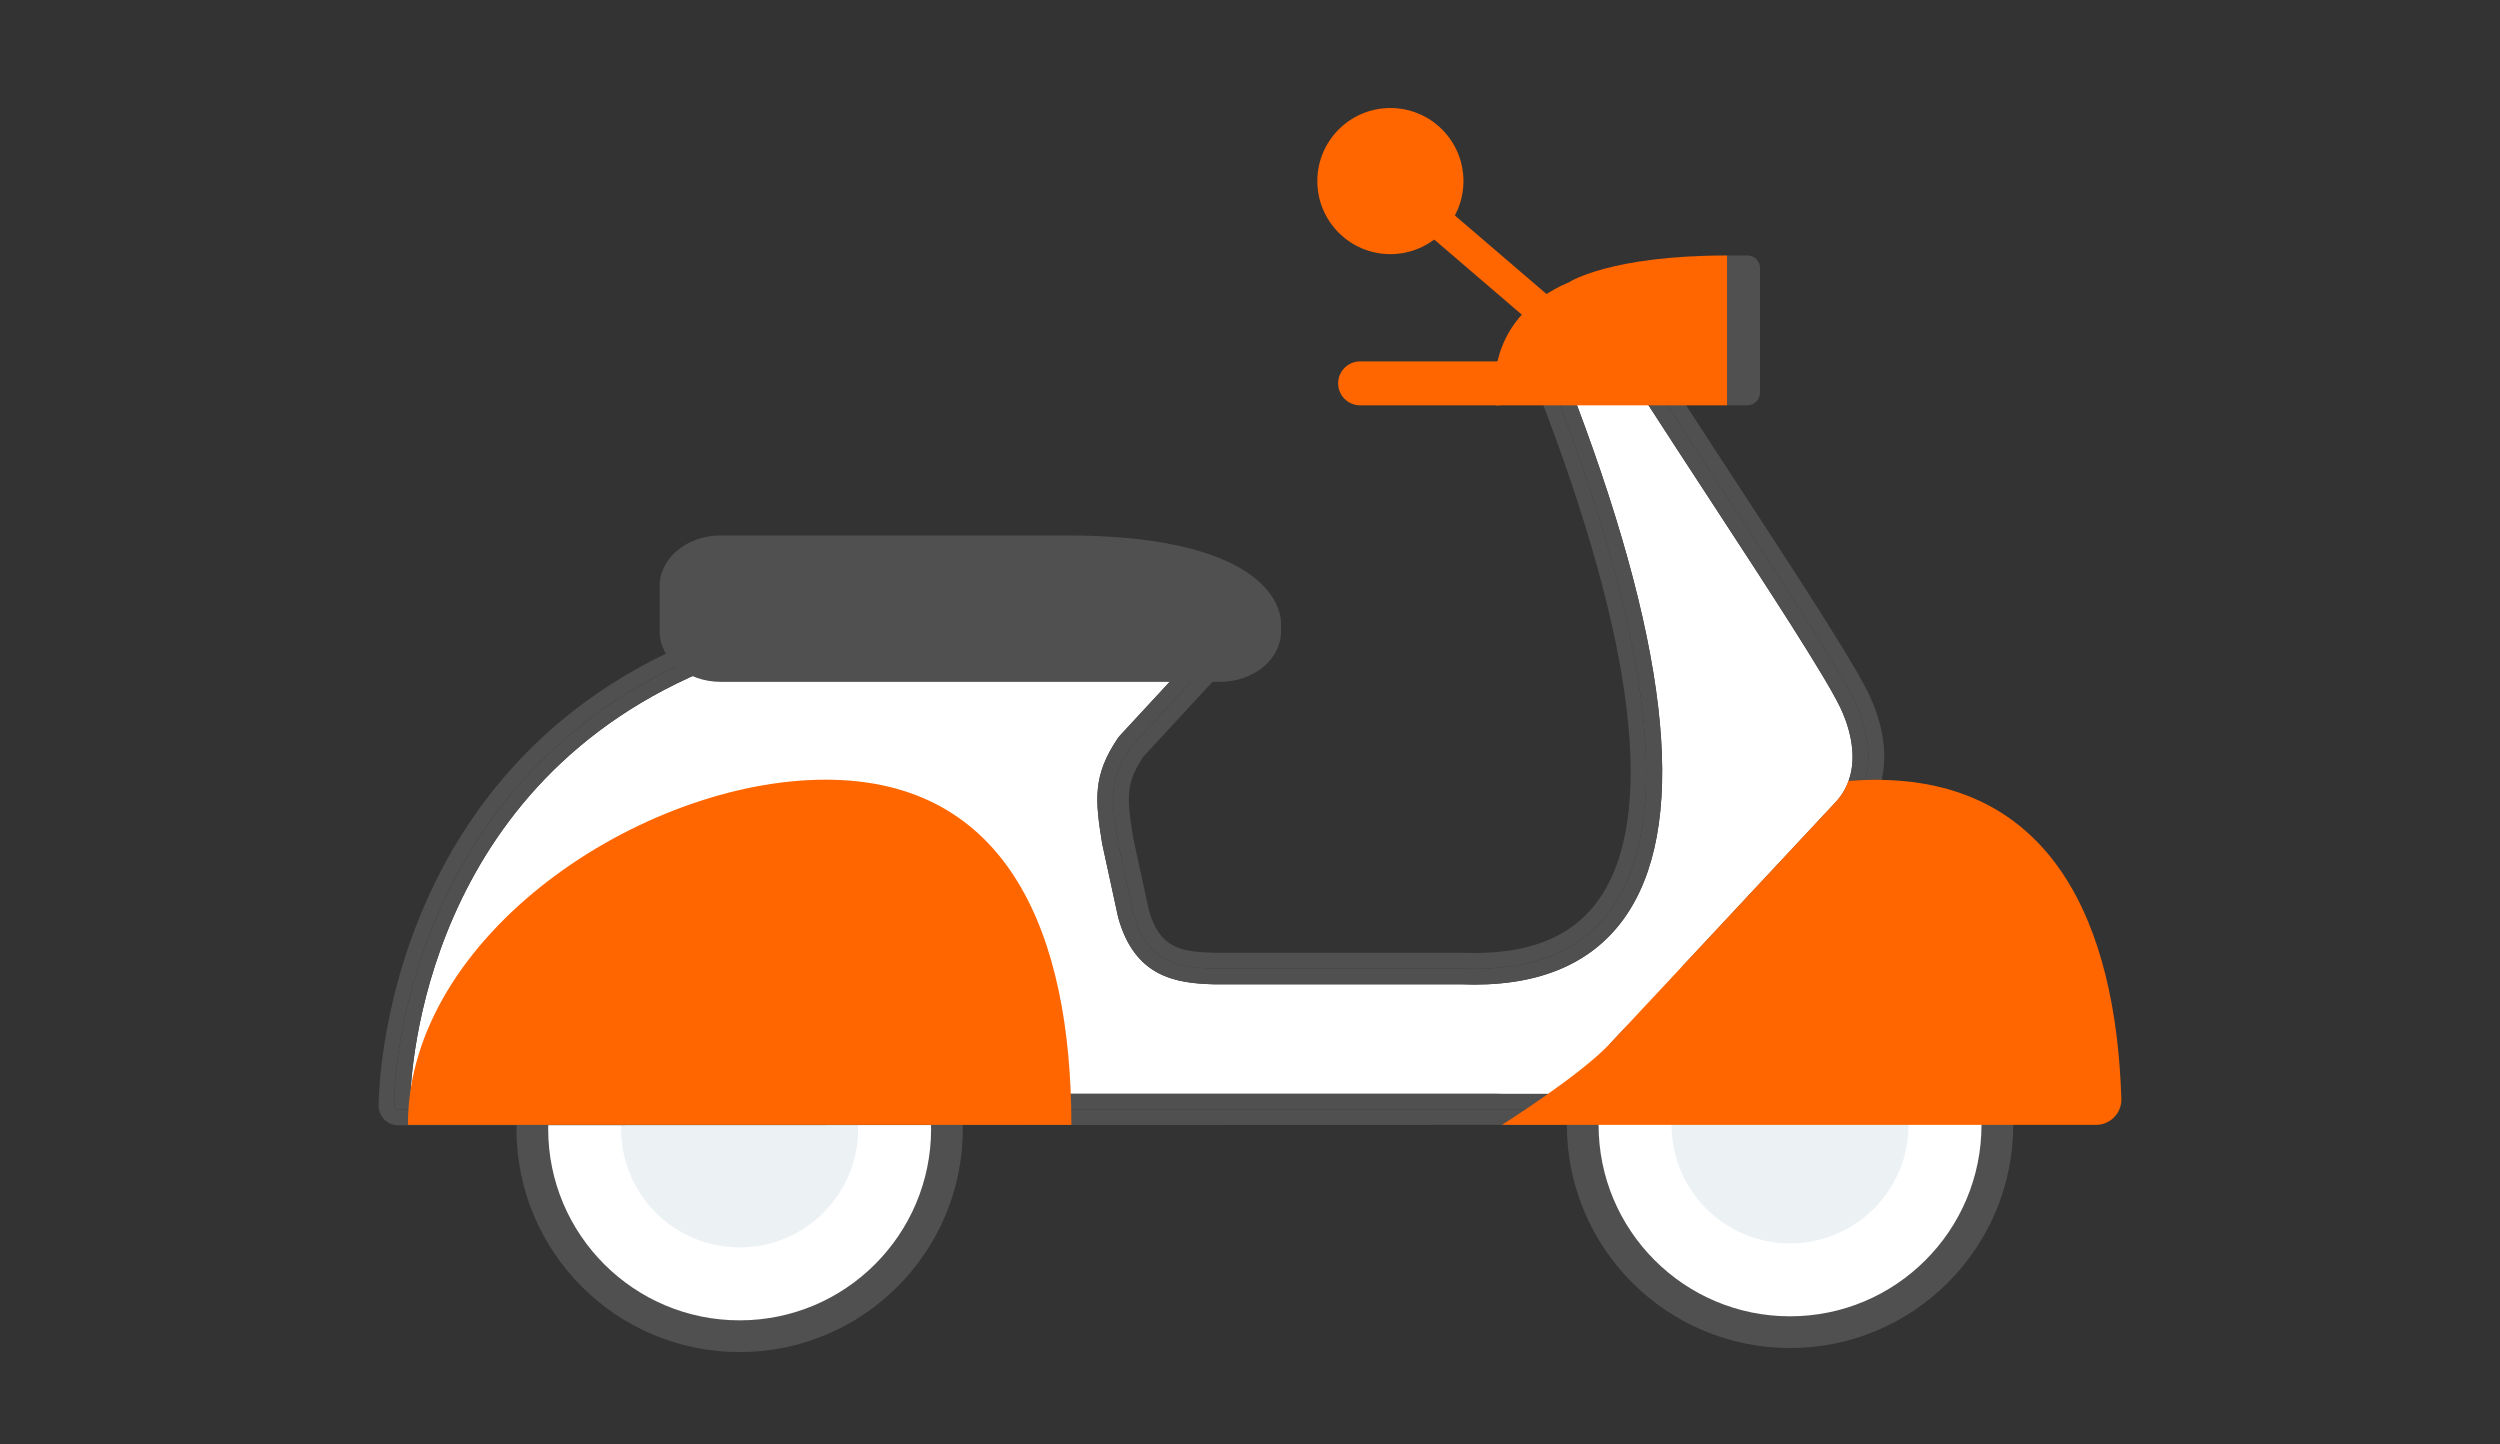 <?xml version="1.0" encoding="UTF-8"?>
<svg id="Livello_1" data-name="Livello 1" xmlns="http://www.w3.org/2000/svg" viewBox="0 0 502 290">
  <rect x="0" y="0" width="502" height="290" fill="#333333" stroke="none"/>
  <defs>
    <style>
      .cls-1 {
        fill: none;
        stroke: #f60;
        stroke-linecap: round;
      }

      .cls-1, .cls-2 {
        stroke-linejoin: round;
        stroke-width: 6.37px;
      }

      .cls-2 {
        stroke: #505050;
        stroke-linecap: square;
      }

      .cls-2, .cls-3 {
        fill: #fff;
      }

      .cls-4 {
        fill: #505050;
      }

      .cls-4, .cls-5, .cls-3, .cls-6 {
        stroke-width: 0px;
      }

      .cls-5 {
        fill: #f60;
      }

      .cls-6 {
        fill: #ecf1f4;
      }
    </style>
  </defs>
  <g>
    <circle class="cls-2" cx="359.44" cy="225.87" r="41.63"/>
    <circle class="cls-6" cx="359.44" cy="225.87" r="23.8"/>
  </g>
  <g>
    <circle class="cls-2" cx="148.52" cy="226.68" r="41.63"/>
    <circle class="cls-6" cx="148.52" cy="226.68" r="23.8"/>
  </g>
  <g>
    <path class="cls-3" d="M369.49,141.99c-3-6.23-14.37-23.65-26.42-42.1-4.09-6.26-8.26-12.64-12.2-18.74h-14.29c19.1,50.7,22.3,85.43,9.52,103.28-6.74,9.4-17.76,13.84-32.78,13.22h-49.58c-7.61-.2-15.91-1.42-19.22-13.47l-3.2-14.75c-1.43-8.82-1.93-13.69,3.15-21.2.09-.13.24-.33.35-.45l15.15-16.38-82.03-4.41.56,2.01-3.04.85c-65.81,18.41-72.4,77.42-73.04,89.78h217.69c8.76,0,17.15,4.28,23.2-10.07l45.27-48.46c1.25-1.34,2.08-2.79,2.62-4.28,2.06-5.69-.33-11.97-1.7-14.83Z"/>
    <path class="cls-4" d="M315.75,225.87c0-1.04.1-2.06.17-3.08H79.96c-.41,0-.75-.32-.77-.73-.4-8.04,4.34-75.38,75.41-95.26l3.33.18-1.14-4.08-3.05.85c-77.93,21.8-77.75,97.71-77.71,98.47.11,2.09,1.83,3.73,3.93,3.73"/>
    <path class="cls-4" d="M227.14,149.92s-.03.05-.05.07c-4.31,6.38-4.08,10.12-2.68,18.76l3.16,14.59c2.72,9.9,8.86,10.95,16.17,11.14h49.71c57.13,2.41,35.59-72.48,18.53-116.5h20.61c15.75,24.43,35.53,53.87,39.75,62.63,2.52,5.23,3.62,10.93,2.25,16.01.7-.02,1.41-.06,2.11-.06.39,0,.76.02,1.15.03,1.17-5.21.32-11.17-2.65-17.34-3.18-6.61-14.66-24.19-26.83-42.82-4.41-6.75-8.91-13.63-13.11-20.16-.58-.9-1.58-1.45-2.66-1.45h-20.61c-1.04,0-2.02.52-2.61,1.37-.59.86-.72,1.96-.34,2.93,19.45,50.21,23.57,85.34,11.92,101.61-5.49,7.67-14.44,11.12-27.5,10.58h-49.63c-6.76-.18-11.01-.86-13.16-8.65l-3.13-14.42c-1.39-8.57-1.37-11.17,2.09-16.36l18.91-20.45-4.64-4.3-3.93,4.25,4.1.22-16.93,18.31Z"/>
    <path class="cls-4" d="M224.47,148.22c-5.08,7.52-4.58,12.38-3.15,21.2l3.2,14.75c3.31,12.04,11.61,13.27,19.22,13.47h49.58c15.02.62,26.04-3.82,32.78-13.22,12.79-17.84,9.58-52.58-9.52-103.28h14.29c3.94,6.1,8.11,12.48,12.2,18.74,12.05,18.44,23.42,35.87,26.42,42.1,1.37,2.85,3.76,9.13,1.7,14.83,1.14-.09,2.27-.15,3.4-.19,1.38-5.07.27-10.78-2.25-16.01-4.21-8.76-23.99-38.2-39.75-62.63h-20.61c17.05,44.02,38.6,118.91-18.53,116.5h-49.71c-7.31-.2-13.45-1.24-16.17-11.14l-3.16-14.59c-1.4-8.64-1.63-12.38,2.68-18.76.02-.02.03-.05.05-.07l16.93-18.31-4.1-.22-15.15,16.38c-.11.12-.26.32-.35.45Z"/>
    <path class="cls-4" d="M79.19,222.06c.02.41.36.73.77.73h235.96c.07-1.06.16-2.12.3-3.16H82.41c.63-12.36,7.23-71.37,73.04-89.78l3.04-.85-.56-2.01-3.33-.18c-71.07,19.88-75.8,87.22-75.41,95.26ZM82.35,221.9h.02-.02Z"/>
    <path class="cls-5" d="M377.84,156.59c-.39,0-.76-.03-1.15-.03-.7,0-1.4.04-2.11.06-1.13.04-2.26.1-3.4.19-.54,1.49-1.37,2.94-2.62,4.28l-45.27,48.46c-5.98,6.4-21.69,16.32-21.69,16.32h119.3c2.87,0,5.16-2.39,5.07-5.25-1.12-35.34-13.92-63.4-48.13-64.02Z"/>
  </g>
  <path class="cls-4" d="M132.46,126.8v-9.16c0-5.59,5.51-10.12,12.3-10.12h69.42c36.44,0,43.05,12.12,43.05,17.71v1.57c0,5.59-5.51,10.12-12.3,10.12h-100.17c-6.79,0-12.3-4.53-12.3-10.12Z"/>
  <g>
    <path class="cls-4" d="M346.79,51.3h4.09c1.4,0,2.53,1.13,2.53,2.53v25.03c0,1.4-1.13,2.53-2.53,2.53h-4.09v-30.09h0Z"/>
    <line class="cls-1" x1="310.39" y1="63.11" x2="279.19" y2="36.36"/>
    <path class="cls-5" d="M300.66,81.39h-27.55c-2.43,0-4.41-1.97-4.41-4.41s1.97-4.41,4.41-4.41h27.55c2.43,0,4.41,1.97,4.41,4.41s-1.97,4.41-4.41,4.41Z"/>
    <path class="cls-5" d="M346.79,81.39h-46.38s-3.76-16.92,14.73-24.76c0,0,8.15-5.33,31.65-5.33v30.09Z"/>
    <circle class="cls-5" cx="279.19" cy="36.36" r="14.67"/>
  </g>
  <path class="cls-5" d="M81.91,225.87c0-38.17,47.08-69.31,83.86-69.31s49.36,31.13,49.36,69.31"/>
</svg>